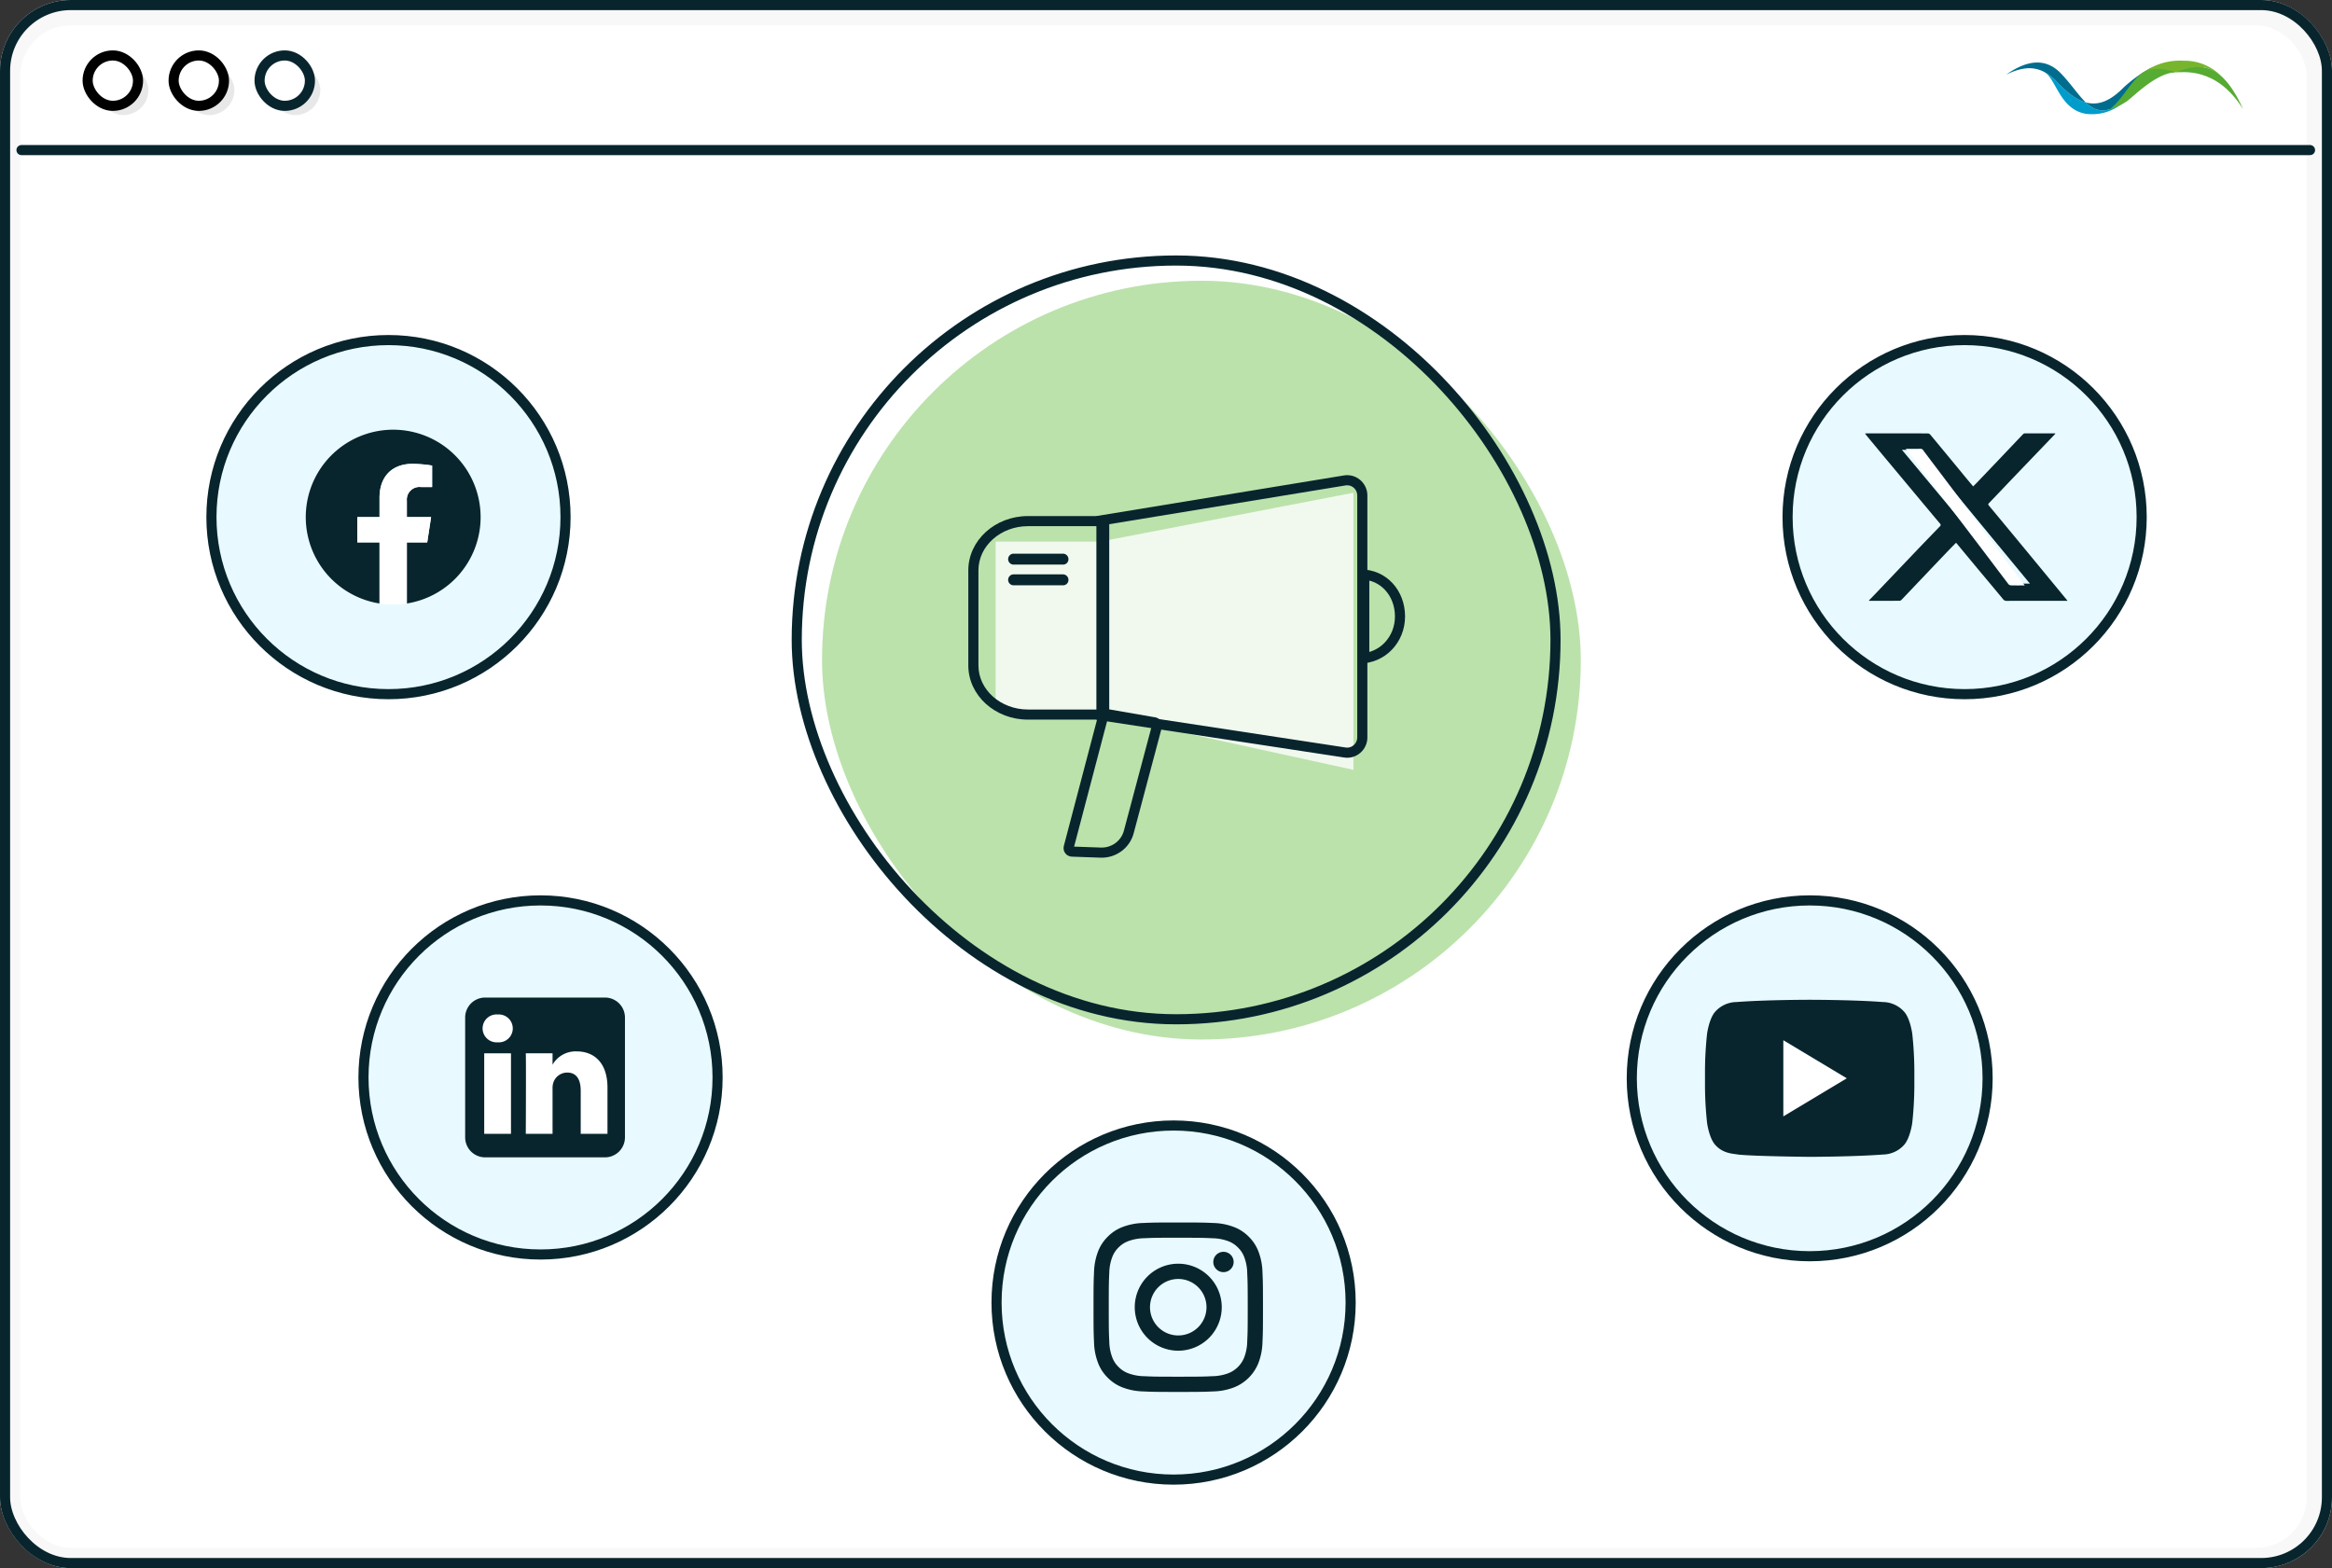 <svg xmlns="http://www.w3.org/2000/svg" width="461" height="310" viewBox="0 0 461 310">
  <rect x="0" y="0" width="461" height="310" fill="#333333" stroke="none"/>
  <g id="Main_Service" data-name="Main Service" transform="translate(-0.428 -0.211)">
    <g id="Group_23420" data-name="Group 23420" transform="translate(0.111 0.211)">
      <g id="Main_Service-2" data-name="Main Service" transform="translate(0 0)">
        <g id="BG" transform="translate(0 0)">
          <g id="Rectangle_7462" data-name="Rectangle 7462" transform="translate(0.318 0)" fill="#f8f8f8" stroke="#08252e" stroke-width="2">
            <rect width="461" height="310" rx="14" stroke="none"/>
            <rect x="1" y="1" width="459" height="308" rx="13" fill="none"/>
          </g>
          <rect id="Rectangle_7510" data-name="Rectangle 7510" width="452" height="301" rx="10" transform="translate(4.318 5)" fill="#fff"/>
          <g id="WEB_PAGE" data-name="WEB PAGE" transform="translate(4.567 10.962)">
            <line id="Line_267" data-name="Line 267" x2="452.404" transform="translate(0 18.707)" fill="#f4f1ed" stroke="#08252e" stroke-linecap="round" stroke-linejoin="round" stroke-width="2"/>
            <rect id="Rectangle_7516" data-name="Rectangle 7516" width="9.96" height="9.96" rx="4.98" transform="translate(49.115 1.829)" fill="#e8e8e8"/>
            <rect id="Rectangle_7517" data-name="Rectangle 7517" width="9.96" height="9.96" rx="4.98" transform="translate(32.124 1.829)" fill="#e8e8e8"/>
            <rect id="Rectangle_7518" data-name="Rectangle 7518" width="9.96" height="9.96" rx="4.98" transform="translate(15.133 1.829)" fill="#e8e8e8"/>
            <rect id="Rectangle_7519" data-name="Rectangle 7519" width="9.96" height="9.96" rx="4.98" transform="translate(47.061 0)" fill="#fff" stroke="#08252e" stroke-linecap="round" stroke-linejoin="round" stroke-width="2"/>
            <rect id="Rectangle_7520" data-name="Rectangle 7520" width="9.96" height="9.96" rx="4.98" transform="translate(30.07 0)" fill="#fff" stroke="#000" stroke-linecap="round" stroke-linejoin="round" stroke-width="2"/>
            <rect id="Rectangle_7521" data-name="Rectangle 7521" width="9.96" height="9.96" rx="4.98" transform="translate(13.075 0)" fill="#fff" stroke="#000" stroke-linecap="round" stroke-linejoin="round" stroke-width="2"/>
          </g>
          <g id="Group_23719" data-name="Group 23719" transform="translate(396.885 12)">
            <path id="Path_22901" data-name="Path 22901" d="M281.317,22.18a9.371,9.371,0,0,0,7.234-1.872c-3.362,1.959-5.245,1.379-7.035-.348-1.758-.488-3.584-1.806-5.608-3.957a9.707,9.707,0,0,0-2.843-2.186c2.543,1.054,3.072,7.287,8.253,8.362" transform="translate(-265.76 -11.717)" fill="#009ccc"/>
            <path id="Path_22902" data-name="Path 22902" d="M336.027,13.074a27.265,27.265,0,0,1,5.488-3.946c-2.667,2.782-3.339,5.268-5.895,7.2-3.362,1.959-5.245,1.379-7.035-.348,2.493.692,4.85-.282,7.442-2.909Z" transform="translate(-312.829 -7.74)" fill="#006d8e"/>
            <path id="Path_22903" data-name="Path 22903" d="M232.388,4.106a9.707,9.707,0,0,1,2.843,2.186c2.024,2.151,3.85,3.468,5.608,3.957-1.43-1.379-2.8-3.486-4.82-5.635-2.919-3.1-6.509-2.945-10.935.158,2.923-1.451,5.216-1.66,7.3-.666Z" transform="translate(-225.084 -2.005)" fill="#006d8e"/>
            <path id="Path_22904" data-name="Path 22904" d="M414.01,1.838c-2.542-1.4-4.744.163-7.155.442-2.252.261-4.586-.7-6.849.432A12.3,12.3,0,0,1,408.471.006a10.042,10.042,0,0,1,8.465,4.3,7.229,7.229,0,0,0-2.927-2.463" transform="translate(-373.379 0.001)" fill="#77b52e"/>
            <path id="Path_22905" data-name="Path 22905" d="M445,9.17c1.176.124,8.005-1.338,13.385,7.316C453.524,5.615,448.509,8.047,445,9.17" transform="translate(-411.524 -6.889)" fill="#56ab33"/>
            <path id="Path_22906" data-name="Path 22906" d="M372.409,11.4c-3.828.221-7.992,4.541-9.542,5.7a12.475,12.475,0,0,1-3.492,1.673c2.447-1.9,3.849-4.975,6.185-7.042,2.57-1.987,6.849-.333,6.849-.333" transform="translate(-338.932 -9.119)" fill="#56ab33"/>
          </g>
          <g id="Group_23733" data-name="Group 23733" transform="translate(13.14 -45.745)">
            <rect id="Rectangle_7870" data-name="Rectangle 7870" width="150" height="150" rx="75" transform="translate(149.678 101.245)" fill="#bbe2ab"/>
            <rect id="Rectangle_7869" data-name="Rectangle 7869" width="150" height="150" rx="75" transform="translate(144.678 97.245)" fill="none" stroke="#08252e" stroke-linecap="round" stroke-linejoin="round" stroke-width="2"/>
            <g id="Group_23723" data-name="Group 23723" transform="translate(178.598 139.68)">
              <g id="SHIRT_PAGE" data-name="SHIRT PAGE" transform="translate(0 0)">
                <g id="Group_22977" data-name="Group 22977">
                  <path id="Path_24447" data-name="Path 24447" d="M147.747,80.394v54.774l-53.006-11.6H77.022V90.06H97.644Z" transform="translate(-71.619 -76.917)" fill="#fff" opacity="0.8"/>
                  <g id="Path_24271" data-name="Path 24271" transform="matrix(0.999, 0.035, -0.035, 0.999, 19.808, 45.635)" fill="none">
                    <path d="M7.4,29.752H1.693A1.689,1.689,0,0,1,.047,27.669L6.217.343c.18-.773.8,0,1.574,0L16.927,1.6a1.691,1.691,0,0,1,1.645,2.085l-4.8,20.949A6.524,6.524,0,0,1,7.4,29.752Z" stroke="none"/>
                    <path d="M 7.399 27.752 C 9.518 27.752 11.377 26.263 11.819 24.212 L 11.824 24.187 L 16.548 3.566 L 7.811 2.365 L 2.079 27.752 L 7.399 27.752 M 7.399 29.752 L 1.693 29.752 C 0.613 29.752 -0.21 28.749 0.047 27.669 L 6.217 0.343 C 6.397 -0.429 7.02 0.343 7.791 0.343 L 16.927 1.599 C 18.007 1.599 18.829 2.604 18.572 3.684 L 13.774 24.633 C 13.131 27.616 10.458 29.752 7.399 29.752 Z" stroke="none" fill="#08252e"/>
                  </g>
                  <g id="Path_24272" data-name="Path 24272" transform="translate(-24.212 -295.416)" fill="none">
                    <path d="M101.484,332.651h0v-18.6h.267c5.142,0,8.8,4.168,8.8,9.289A9.106,9.106,0,0,1,101.484,332.651Z" stroke="none"/>
                    <path d="M 103.484 330.367 C 104.626 330.033 105.662 329.41 106.505 328.535 C 107.824 327.167 108.55 325.32 108.55 323.336 C 108.55 321.33 107.862 319.481 106.611 318.13 C 105.746 317.195 104.685 316.563 103.484 316.258 L 103.484 330.367 M 101.484 332.651 L 101.484 314.047 L 101.752 314.047 C 106.893 314.047 110.55 318.215 110.55 323.336 C 110.55 328.482 106.626 332.651 101.484 332.651 Z" stroke="none" fill="#08252e"/>
                  </g>
                  <g id="Path_24273" data-name="Path 24273" transform="translate(-54.694 -299.34)" fill="none">
                    <path d="M66.487,347.667H82.551V307.424H66.487c-6.5,0-11.793,4.812-11.793,10.729v18.809C54.694,342.881,59.982,347.667,66.487,347.667Z" stroke="none"/>
                    <path d="M 80.551 345.667 L 80.551 309.424 L 66.487 309.424 C 61.087 309.424 56.694 313.34 56.694 318.153 L 56.694 336.962 C 56.694 341.762 61.087 345.667 66.487 345.667 L 80.551 345.667 M 82.551 347.667 L 66.487 347.667 C 59.982 347.667 54.694 342.881 54.694 336.962 L 54.694 318.153 C 54.694 312.236 59.982 307.424 66.487 307.424 L 82.551 307.424 L 82.551 347.667 Z" stroke="none" fill="#08252e"/>
                  </g>
                  <g id="Path_24274" data-name="Path 24274" transform="translate(-45.272 -302.349)" fill="none">
                    <path d="M70.59,310.433l48.917-8.028a4,4,0,0,1,4.653,3.961V354.2a4,4,0,0,1-4.6,3.963L70.59,350.7Z" stroke="none"/>
                    <path d="M 120.175 304.349 C 120.065 304.349 119.952 304.358 119.84 304.377 L 119.831 304.379 L 72.59 312.131 L 72.59 348.983 L 119.873 356.188 C 119.977 356.205 120.081 356.213 120.183 356.213 C 121.255 356.213 122.16 355.291 122.16 354.201 L 122.16 306.366 C 122.16 305.254 121.27 304.349 120.175 304.349 M 120.175 302.349 C 122.338 302.349 124.16 304.125 124.16 306.366 L 124.16 354.201 C 124.16 356.645 121.975 358.549 119.558 358.163 L 70.59 350.701 L 70.59 310.433 L 119.507 302.405 C 119.732 302.367 119.956 302.349 120.175 302.349 Z" stroke="none" fill="#08252e"/>
                  </g>
                  <path id="Path_24275" data-name="Path 24275" d="M70.489,314.254H60.7a1.081,1.081,0,0,1,0-2.161h9.794a1.086,1.086,0,0,1,1.08,1.08A1.055,1.055,0,0,1,70.489,314.254Z" transform="translate(-51.778 -296.572)" fill="#08252e"/>
                  <path id="Path_24276" data-name="Path 24276" d="M70.489,316.822H60.7a1.081,1.081,0,0,1,0-2.161h9.794a1.087,1.087,0,0,1,1.08,1.082A1.054,1.054,0,0,1,70.489,316.822Z" transform="translate(-51.778 -295.05)" fill="#08252e"/>
                </g>
              </g>
            </g>
          </g>
        </g>
      </g>
    </g>
    <g id="Group_23780" data-name="Group 23780" transform="translate(-878.572 -3286.789)">
      <g id="Group_23726" data-name="Group 23726" transform="translate(-4003.203 -788.771)">
        <circle id="Ellipse_924" data-name="Ellipse 924" cx="35" cy="35" r="35" transform="translate(4924 4143)" fill="#e8faff" stroke="#08252e" stroke-linecap="round" stroke-linejoin="round" stroke-width="2"/>
        <g id="Group_23728" data-name="Group 23728" transform="translate(4942.647 4160.716)">
          <path id="Path_27938" data-name="Path 27938" d="M56.567,38.283A17.283,17.283,0,1,0,36.583,55.357V43.279H32.195v-5h4.388V34.476c0-4.332,2.58-6.724,6.528-6.724a26.578,26.578,0,0,1,3.869.338v4.253H44.8a2.5,2.5,0,0,0-2.817,2.7v3.242h4.793l-.766,5H41.984V55.357A17.288,17.288,0,0,0,56.567,38.283Z" transform="translate(-22 -21)" fill="#08252e"/>
          <path id="Path_27939" data-name="Path 27939" d="M52.922,47.856l.766-5H48.895V39.618a2.5,2.5,0,0,1,2.817-2.7h2.179V32.666a26.579,26.579,0,0,0-3.869-.338c-3.948,0-6.528,2.393-6.528,6.724V42.86H39.105v5h4.388V59.934a17.472,17.472,0,0,0,5.4,0V47.856Z" transform="translate(-28.911 -25.577)" fill="#fff"/>
        </g>
      </g>
      <g id="Group_23727" data-name="Group 23727" transform="translate(-4088.146 -678)">
        <circle id="Ellipse_926" data-name="Ellipse 926" cx="35" cy="35" r="35" transform="translate(5039 4143)" fill="#e8faff" stroke="#08252e" stroke-linecap="round" stroke-linejoin="round" stroke-width="2"/>
        <g id="Group_23729" data-name="Group 23729" transform="translate(5059.101 4162.205)">
          <path id="Path_27944" data-name="Path 27944" d="M55.59,26.949A3.951,3.951,0,0,0,51.641,23H27.949A3.951,3.951,0,0,0,24,26.949V50.641a3.951,3.951,0,0,0,3.949,3.949H51.641a3.951,3.951,0,0,0,3.949-3.949Z" transform="translate(-24 -23)" fill="#08252e" fill-rule="evenodd"/>
          <path id="Path_27945" data-name="Path 27945" d="M35.73,41.844H30.439V57.76H35.73Z" transform="translate(-26.672 -30.82)" fill="#fff"/>
          <path id="Path_27946" data-name="Path 27946" d="M32.9,28.725a2.758,2.758,0,1,0-.07,5.5h.034a2.759,2.759,0,1,0,.036-5.5Z" transform="translate(-26.451 -25.376)" fill="#fff"/>
          <path id="Path_27947" data-name="Path 27947" d="M54.547,41.2a5.255,5.255,0,0,0-4.768,2.628V41.578h-5.29c.07,1.493,0,15.916,0,15.916h5.29V48.606a3.616,3.616,0,0,1,.174-1.291,2.9,2.9,0,0,1,2.714-1.934c1.913,0,2.68,1.46,2.68,3.6v8.516h5.29V48.367C60.637,43.478,58.027,41.2,54.547,41.2Z" transform="translate(-32.503 -30.555)" fill="#fff"/>
        </g>
      </g>
      <g id="Group_23732" data-name="Group 23732" transform="translate(-3962.703 -633.183)">
        <circle id="Ellipse_926-2" data-name="Ellipse 926" cx="35" cy="35" r="35" transform="translate(5038.704 4142.683)" fill="#e8faff" stroke="#08252e" stroke-linecap="round" stroke-linejoin="round" stroke-width="2"/>
        <g id="instagram-seeklogo.com" transform="translate(5057.874 4161.854)">
          <path id="Path_27952" data-name="Path 27952" d="M16.75,3.018c4.472,0,5,.017,6.768.1a9.272,9.272,0,0,1,3.11.577,5.191,5.191,0,0,1,1.926,1.253,5.19,5.19,0,0,1,1.253,1.926,9.27,9.27,0,0,1,.577,3.11c.08,1.766.1,2.3.1,6.768s-.017,5-.1,6.768a9.27,9.27,0,0,1-.577,3.11,5.546,5.546,0,0,1-3.179,3.179,9.267,9.267,0,0,1-3.11.577c-1.766.081-2.3.1-6.768.1s-5-.017-6.768-.1a9.265,9.265,0,0,1-3.11-.577,5.188,5.188,0,0,1-1.926-1.253,5.19,5.19,0,0,1-1.253-1.926,9.269,9.269,0,0,1-.577-3.11c-.081-1.766-.1-2.3-.1-6.768s.017-5,.1-6.768a9.269,9.269,0,0,1,.577-3.11A5.19,5.19,0,0,1,4.945,4.945,5.19,5.19,0,0,1,6.871,3.692a9.27,9.27,0,0,1,3.11-.577c1.766-.081,2.3-.1,6.769-.1M16.75,0C12.2,0,11.631.019,9.844.1A12.3,12.3,0,0,0,5.778.879,8.21,8.21,0,0,0,2.811,2.811,8.211,8.211,0,0,0,.879,5.778,12.3,12.3,0,0,0,.1,9.844C.019,11.631,0,12.2,0,16.75s.019,5.119.1,6.906a12.294,12.294,0,0,0,.779,4.066,8.211,8.211,0,0,0,1.932,2.967,8.21,8.21,0,0,0,2.967,1.932,12.293,12.293,0,0,0,4.066.779c1.787.082,2.357.1,6.906.1s5.119-.019,6.906-.1a12.293,12.293,0,0,0,4.066-.779,8.565,8.565,0,0,0,4.9-4.9,12.3,12.3,0,0,0,.779-4.066c.082-1.786.1-2.357.1-6.906s-.019-5.119-.1-6.906a12.3,12.3,0,0,0-.779-4.066,8.21,8.21,0,0,0-1.932-2.967A8.211,8.211,0,0,0,27.722.879,12.3,12.3,0,0,0,23.656.1C21.869.019,21.3,0,16.75,0Zm0,8.149a8.6,8.6,0,1,0,8.6,8.6A8.6,8.6,0,0,0,16.75,8.149Zm0,14.185a5.583,5.583,0,1,1,5.583-5.583A5.583,5.583,0,0,1,16.75,22.333ZM27.7,7.809a2.01,2.01,0,1,1-2.01-2.01A2.01,2.01,0,0,1,27.7,7.809Z" transform="translate(0 0)" fill="#08252e"/>
        </g>
      </g>
      <g id="Group_23730" data-name="Group 23730" transform="translate(-3916.625 -788.771)">
        <circle id="Ellipse_927" data-name="Ellipse 927" cx="35" cy="35" r="35" transform="translate(5149 4143)" fill="#e8faff" stroke="#08252e" stroke-linecap="round" stroke-linejoin="round" stroke-width="2"/>
        <path id="Path_27948" data-name="Path 27948" d="M63.032,58.518h-.5c-3.838,0-7.674-.005-11.512.008a.844.844,0,0,1-.752-.347c-1.49-1.815-3.009-3.609-4.513-5.414q-2.346-2.817-4.679-5.636a.692.692,0,0,0-.107-.073c-.426.434-.859.863-1.276,1.3q-1.99,2.076-3.969,4.16-2.759,2.9-5.515,5.8a.632.632,0,0,1-.4.193c-1.975.011-3.948.005-5.923.005a.717.717,0,0,1-.148-.041c.492-.51.966-.993,1.43-1.482q3.843-4.034,7.688-8.07,2.448-2.564,4.922-5.107a.358.358,0,0,0,.027-.575q-2.159-2.564-4.3-5.139-3.439-4.119-6.877-8.238-1.719-2.06-3.424-4.13c-.065-.076-.116-.163-.207-.293.163-.014.264-.027.364-.027q6.015,0,12.03.008a.716.716,0,0,1,.48.214q3.572,4.3,7.123,8.621c.444.54.9,1.072,1.374,1.639.24-.239.468-.456.684-.681q2.23-2.332,4.457-4.67c1.573-1.653,3.136-3.311,4.712-4.96a.534.534,0,0,1,.335-.166c2.011-.011,4.022-.008,6.083-.008a1.968,1.968,0,0,1-.142.209q-3.709,3.871-7.425,7.742c-1.869,1.954-3.729,3.918-5.6,5.869-.172.182-.133.29.006.456q2.861,3.435,5.707,6.882,3.461,4.188,6.915,8.382c.965,1.17,1.928,2.339,2.935,3.563ZM55.6,55.107c-.163-.19-.278-.317-.388-.45l-7.028-8.515q-3.132-3.8-6.261-7.6-1.893-2.3-3.791-4.6c-1.38-1.666-2.772-3.321-4.137-4.993a.658.658,0,0,0-.6-.285c-.69.016-1.38.005-2.073.008h-1.04c.172.2.293.336.412.48q5.087,6.1,10.17,12.2,3.27,3.92,6.542,7.831c1.564,1.878,3.116,3.761,4.685,5.633a.8.8,0,0,0,.506.277c.971.027,1.943.014,3,.014Z" transform="translate(5141.319 4136.031)" fill="#08252e"/>
        <path id="Path_27949" data-name="Path 27949" d="M56.231,56.952c-.983,0-1.885.014-2.788-.014a.725.725,0,0,1-.471-.283c-1.459-1.912-2.9-3.838-4.354-5.753q-3.034-4-6.08-8-4.727-6.232-9.451-12.463c-.11-.144-.223-.285-.383-.491h.966c.641,0,1.285.008,1.927-.008a.6.6,0,0,1,.559.291c1.269,1.71,2.562,3.4,3.845,5.1q1.767,2.345,3.523,4.695,2.91,3.883,5.818,7.765,3.261,4.348,6.531,8.7c.1.136.209.269.361.46Z" transform="translate(5139.657 4134.552)" fill="#fff"/>
      </g>
      <g id="Group_23731" data-name="Group 23731" transform="translate(-4057.422 -678)">
        <circle id="Ellipse_928" data-name="Ellipse 928" cx="35.171" cy="35.171" r="35.171" transform="translate(5259 4143)" fill="#e8faff" stroke="#08252e" stroke-linecap="round" stroke-linejoin="round" stroke-width="2"/>
        <path id="Path_27950" data-name="Path 27950" d="M66.975,38.7s-.4-3.044-1.644-4.385a5.71,5.71,0,0,0-4.147-1.867C55.392,32,46.7,32,46.7,32h-.019S38,32,32.205,32.449a5.712,5.712,0,0,0-4.147,1.867c-1.239,1.34-1.644,4.385-1.644,4.385A71.118,71.118,0,0,0,26,45.845v3.348a71.093,71.093,0,0,0,.414,7.146s.4,3.043,1.644,4.381c1.576,1.757,3.642,1.7,4.563,1.888,3.311.339,14.073.444,14.073.444s8.7-.016,14.489-.459a5.734,5.734,0,0,0,4.147-1.871c1.239-1.338,1.644-4.381,1.644-4.381a71.126,71.126,0,0,0,.414-7.146V45.846A71.126,71.126,0,0,0,66.975,38.7Z" transform="translate(5247.471 4130.645)" fill="#08252e"/>
        <path id="Path_27951" data-name="Path 27951" d="M44,41V56.056l12.547-7.528Z" transform="translate(5244.958 4129.643)" fill="#fff"/>
      </g>
    </g>
  </g>
</svg>
